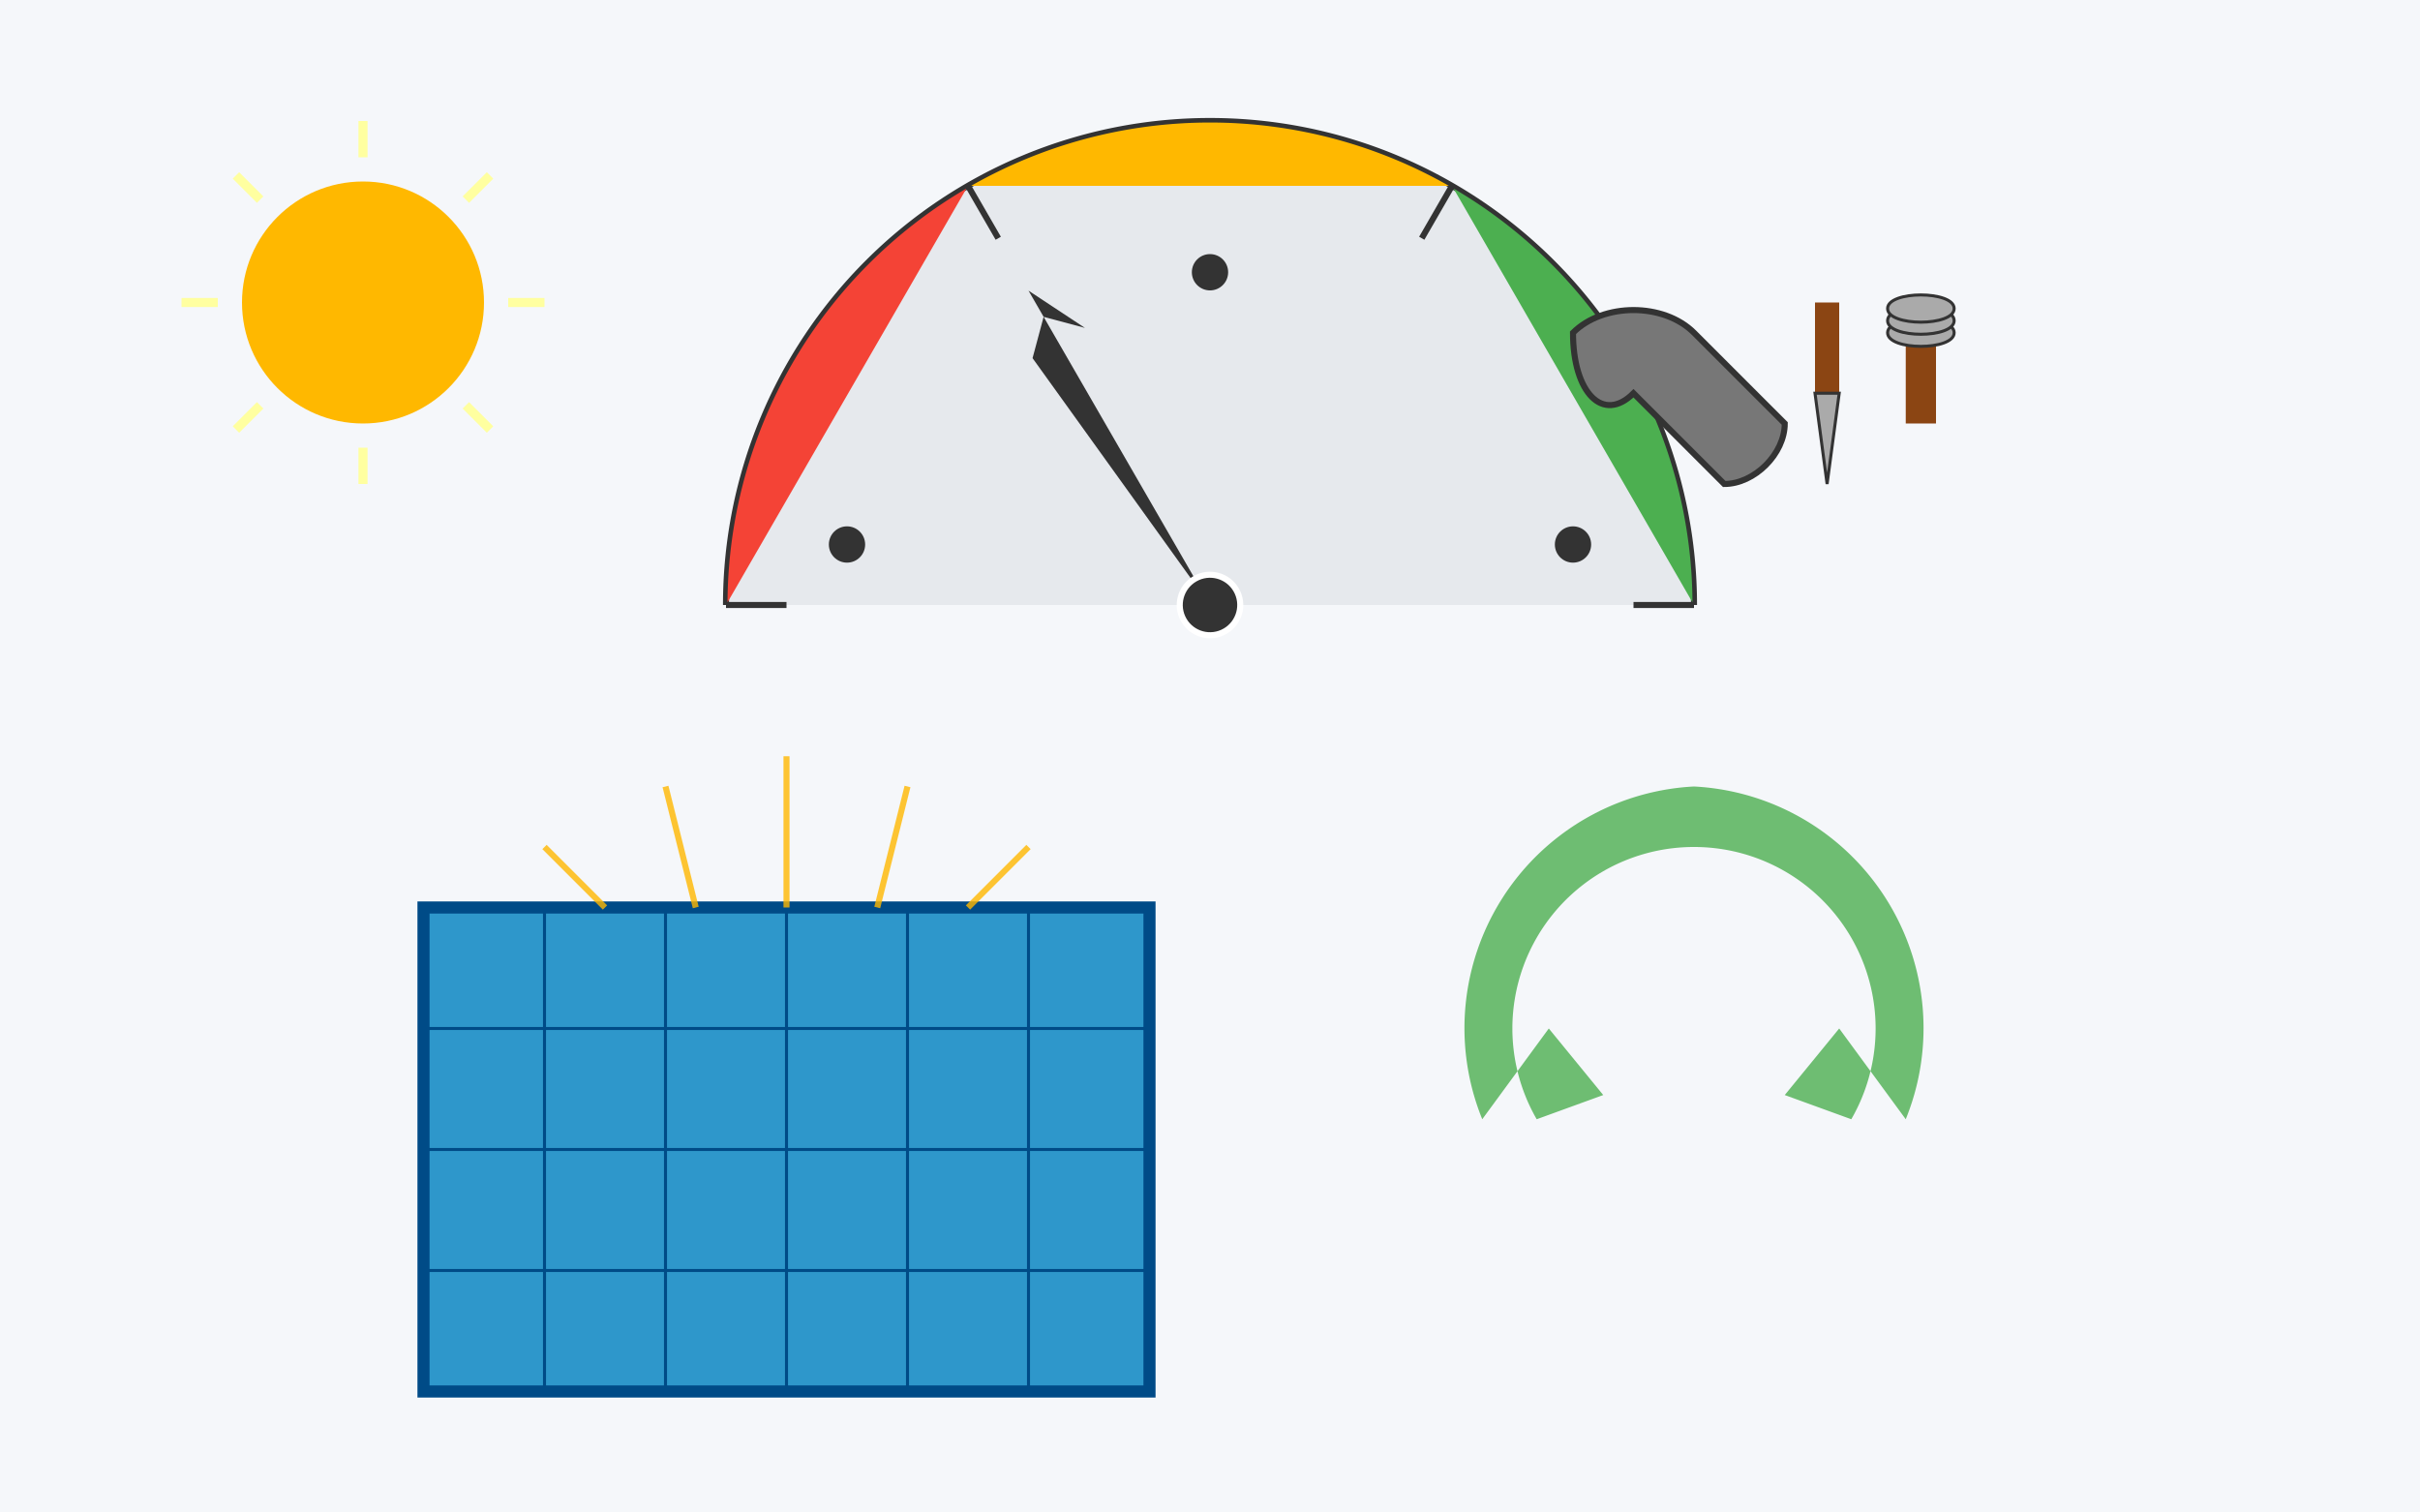 <svg width="400" height="250" viewBox="0 0 400 250" xmlns="http://www.w3.org/2000/svg">
  <!-- Background -->
  <rect width="400" height="250" fill="#F5F7FA" />
  
  <!-- Efficiency Gauge -->
  <g transform="translate(200, 100)">
    <!-- Gauge Background -->
    <path d="M-80,0 A80,80 0 0,1 80,0" fill="#E6E9ED" stroke="#333333" stroke-width="1" />
    
    <!-- Gauge Levels -->
    <path d="M-80,0 A80,80 0 0,1 -40,-69.28" fill="#F44336" stroke="#333333" stroke-width="0.5" />
    <path d="M-40,-69.28 A80,80 0 0,1 40,-69.28" fill="#FFB800" stroke="#333333" stroke-width="0.5" />
    <path d="M40,-69.28 A80,80 0 0,1 80,0" fill="#4CAF50" stroke="#333333" stroke-width="0.5" />
    
    <!-- Gauge Needle -->
    <g transform="rotate(-30)"> 
      <path d="M0,0 L0,-60 L5,-50 L0,-55 L-5,-50 Z" fill="#333333" />
      <circle cx="0" cy="0" r="5" fill="#333333" stroke="#FFFFFF" stroke-width="1" />
    </g>
    
    <!-- Gauge Markings -->
    <g stroke="#333333" stroke-width="1">
      <line x1="-80" y1="0" x2="-70" y2="0" />
      <line x1="-40" y1="-69.28" x2="-35" y2="-60.62" />
      <line x1="40" y1="-69.28" x2="35" y2="-60.62" />
      <line x1="80" y1="0" x2="70" y2="0" />
    </g>
    
    <!-- Efficiency Indicators (without text) -->
    <circle cx="-60" cy="-10" r="3" fill="#333333" />
    <circle cx="0" cy="-55" r="3" fill="#333333" />
    <circle cx="60" cy="-10" r="3" fill="#333333" />
  </g>
  
  <!-- Solar Panel Diagram -->
  <g transform="translate(130, 130)">
    <!-- Panel Frame -->
    <rect x="-60" y="20" width="120" height="80" fill="#2E97CB" stroke="#004B87" stroke-width="2" />
    
    <!-- Panel Grid -->
    <g stroke="#004B87" stroke-width="0.5">
      <line x1="-60" y1="40" x2="60" y2="40" />
      <line x1="-60" y1="60" x2="60" y2="60" />
      <line x1="-60" y1="80" x2="60" y2="80" />
      <line x1="-40" y1="20" x2="-40" y2="100" />
      <line x1="-20" y1="20" x2="-20" y2="100" />
      <line x1="0" y1="20" x2="0" y2="100" />
      <line x1="20" y1="20" x2="20" y2="100" />
      <line x1="40" y1="20" x2="40" y2="100" />
    </g>
    
    <!-- Sun Rays -->
    <g stroke="#FFB800" stroke-width="1" opacity="0.8">
      <line x1="-20" y1="0" x2="-15" y2="20" />
      <line x1="0" y1="-5" x2="0" y2="20" />
      <line x1="20" y1="0" x2="15" y2="20" />
      <line x1="-40" y1="10" x2="-30" y2="20" />
      <line x1="40" y1="10" x2="30" y2="20" />
    </g>
  </g>
  
  <!-- Tools & Optimization Icons -->
  <g transform="translate(280, 70)">
    <!-- Wrench -->
    <path d="M-20,-15 C-15,-20 -5,-20 0,-15 L15,0 C15,5 10,10 5,10 L-10,-5 C-15,0 -20,-5 -20,-15 Z" fill="#777777" stroke="#333333" stroke-width="1" />
    
    <!-- Screwdriver -->
    <rect x="20" y="-20" width="4" height="15" fill="#8B4513" />
    <polygon points="20,-5 24,-5 22,10" fill="#AAAAAA" stroke="#333333" stroke-width="0.5" />
    
    <!-- Cleaning Brush -->
    <rect x="35" y="-15" width="5" height="15" fill="#8B4513" />
    <path d="M32,-15 C32,-18 43,-18 43,-15 C43,-12 32,-12 32,-15 Z" fill="#AAAAAA" stroke="#333333" stroke-width="0.5" />
    <path d="M32,-17 C32,-20 43,-20 43,-17 C43,-14 32,-14 32,-17 Z" fill="#AAAAAA" stroke="#333333" stroke-width="0.5" />
    <path d="M32,-19 C32,-22 43,-22 43,-19 C43,-16 32,-16 32,-19 Z" fill="#AAAAAA" stroke="#333333" stroke-width="0.5" />
  </g>
  
  <!-- Optimization Arrows -->
  <g transform="translate(280, 170)">
    <!-- Circular Arrows -->
    <path d="M0,-30 A30,30 0 0,1 26,15 L15,11 L24,0 L35,15 A40,40 0 0,0 0,-40 Z" fill="#4CAF50" opacity="0.8" />
    <path d="M0,-30 A30,30 0 0,0 -26,15 L-15,11 L-24,0 L-35,15 A40,40 0 0,1 0,-40 Z" fill="#4CAF50" opacity="0.8" />
  </g>
  
  <!-- Sun -->
  <g transform="translate(60, 50)">
    <circle cx="0" cy="0" r="20" fill="#FFB800" />
    <g stroke="#FFFFA0" stroke-width="1.5">
      <line x1="0" y1="-30" x2="0" y2="-24" />
      <line x1="0" y1="24" x2="0" y2="30" />
      <line x1="-30" y1="0" x2="-24" y2="0" />
      <line x1="24" y1="0" x2="30" y2="0" />
      <line x1="-21" y1="-21" x2="-17" y2="-17" />
      <line x1="17" y1="17" x2="21" y2="21" />
      <line x1="-21" y1="21" x2="-17" y2="17" />
      <line x1="17" y1="-17" x2="21" y2="-21" />
    </g>
  </g>
  
</svg>